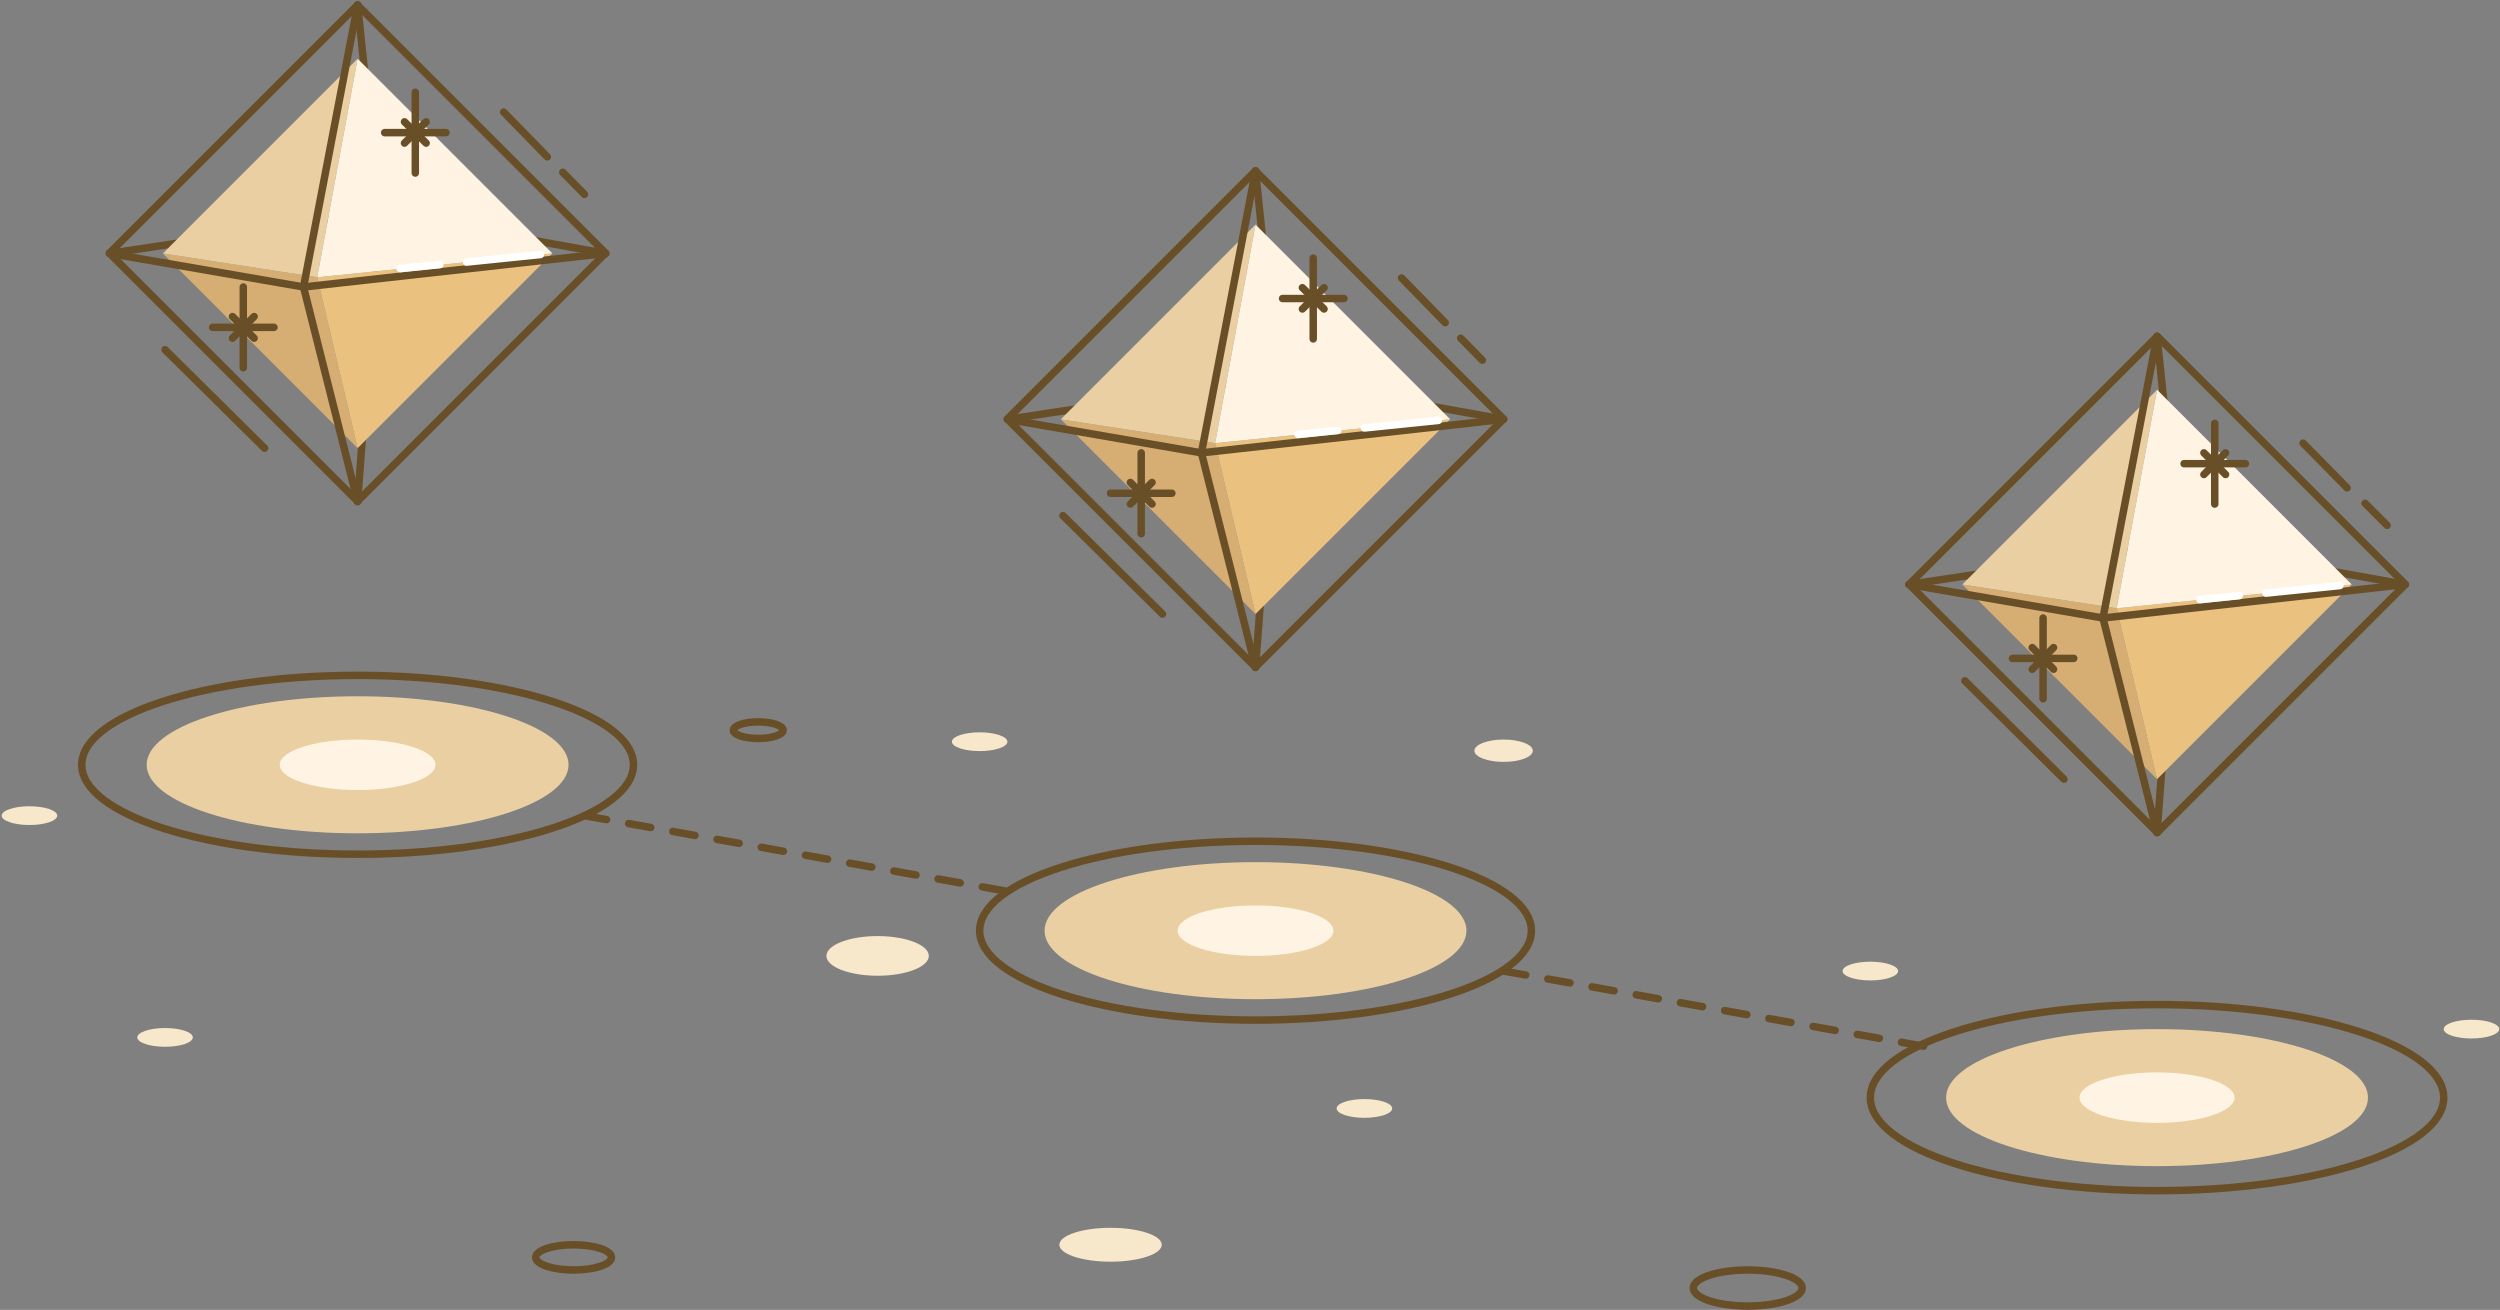 <?xml version="1.0" encoding="UTF-8"?>
<svg width="334px" height="175px" viewBox="0 0 334 175" version="1.1" xmlns="http://www.w3.org/2000/svg" xmlns:xlink="http://www.w3.org/1999/xlink">
    <rect x="0" y="0" width="334" height="175" fill="#808080" stroke="none"/>
    <title>r2</title>
    <g id="Page-1" stroke="none" stroke-width="1" fill="none" fill-rule="evenodd">
        <g id="Roadmap" transform="translate(-249, -667)">
            <g id="r2" transform="translate(238, 569)">
                <g id="Layer_2" transform="translate(11.081, 98.281)">
                    <g id="Group" transform="translate(14.453, 0)">
                        <polygon id="Rectangle" stroke="#684F28" stroke-width="1" stroke-linecap="round" stroke-linejoin="round" transform="translate(33.231, 33.539) rotate(45) translate(-33.231, -33.539) " points="9.793 10.102 56.669 10.102 56.669 56.977 9.793 56.977"></polygon>
                        <polyline id="Path" stroke="#684F28" stroke-linecap="round" stroke-linejoin="round" points="33.242 0.385 36.133 28.135 33.242 66.725"></polyline>
                        <polyline id="Path" stroke="#684F28" stroke-linecap="round" stroke-linejoin="round" points="66.388 33.579 36.133 28.135 0.096 33.579"></polyline>
                        <g transform="translate(7.227, 7.227)" fill-rule="nonzero" id="Path">
                            <polygon fill="#D6AE74" points="26.016 52.368 0 26.353 20.62 29.533"></polygon>
                            <polygon fill="#EAC17F" points="26.016 52.368 20.62 29.533 52.031 26.353"></polygon>
                            <polygon fill="#E9CFA1" points="20.62 29.533 0 26.353 26.016 0.337"></polygon>
                            <polygon fill="#FFF4E3" points="20.62 29.533 26.016 0.337 52.031 26.353"></polygon>
                        </g>
                        <polyline id="Path" stroke="#684F28" stroke-linecap="round" stroke-linejoin="round" points="33.242 0.385 26.016 38.06 33.242 66.725"></polyline>
                        <polyline id="Path" stroke="#684F28" stroke-linecap="round" stroke-linejoin="round" points="0.096 33.579 26.016 38.06 66.388 33.579"></polyline>
                    </g>
                    <g id="Group" transform="translate(51.068, 12.044)" stroke="#684F28" stroke-linecap="round" stroke-linejoin="round">
                        <line x1="4.336" y1="0" x2="4.336" y2="10.792" id="Path"></line>
                        <line x1="0.241" y1="5.396" x2="8.431" y2="5.396" id="Path"></line>
                        <line x1="2.891" y1="3.951" x2="5.781" y2="6.793" id="Path"></line>
                        <line x1="2.891" y1="6.793" x2="5.781" y2="3.951" id="Path"></line>
                    </g>
                    <g id="Group" transform="translate(27.943, 38.06)" stroke="#684F28" stroke-linecap="round" stroke-linejoin="round">
                        <line x1="4.48" y1="0" x2="4.48" y2="10.792" id="Path"></line>
                        <line x1="0.385" y1="5.396" x2="8.576" y2="5.396" id="Path"></line>
                        <line x1="3.035" y1="3.951" x2="5.926" y2="6.841" id="Path"></line>
                        <line x1="3.035" y1="6.841" x2="5.926" y2="3.951" id="Path"></line>
                    </g>
                    <line x1="67.207" y1="14.694" x2="73.036" y2="20.668" id="Path" stroke="#684F28" stroke-linecap="round" stroke-linejoin="round"></line>
                    <line x1="75.108" y1="22.74" x2="77.999" y2="25.678" id="Path" stroke="#684F28" stroke-linecap="round" stroke-linejoin="round"></line>
                    <line x1="21.969" y1="46.443" x2="35.266" y2="59.595" id="Path" stroke="#684F28" stroke-linecap="round" stroke-linejoin="round"></line>
                    <line x1="53.38" y1="35.603" x2="58.68" y2="35.073" id="Path" stroke="#FFFFFF" stroke-linecap="round" stroke-linejoin="round"></line>
                    <line x1="62.245" y1="34.736" x2="72.121" y2="33.724" id="Path" stroke="#FFFFFF" stroke-linecap="round" stroke-linejoin="round"></line>
                    <g id="Group" transform="translate(134.414, 22.161)">
                        <polygon id="Rectangle" stroke="#684F28" stroke-width="1" stroke-linecap="round" stroke-linejoin="round" transform="translate(33.23, 33.539) rotate(45) translate(-33.23, -33.539) " points="9.792 10.101 56.668 10.101 56.668 56.976 9.792 56.976"></polygon>
                        <polyline id="Path" stroke="#684F28" stroke-linecap="round" stroke-linejoin="round" points="33.242 0.385 36.133 28.135 33.242 66.725"></polyline>
                        <polyline id="Path" stroke="#684F28" stroke-linecap="round" stroke-linejoin="round" points="66.388 33.579 36.133 28.135 0.096 33.579"></polyline>
                        <g transform="translate(7.227, 7.227)" fill-rule="nonzero" id="Path">
                            <polygon fill="#D6AE74" points="26.016 52.368 0 26.353 20.62 29.533"></polygon>
                            <polygon fill="#EAC17F" points="26.016 52.368 20.62 29.533 52.031 26.353"></polygon>
                            <polygon fill="#E9CFA1" points="20.62 29.533 0 26.353 26.016 0.337"></polygon>
                            <polygon fill="#FFF4E3" points="20.62 29.533 26.016 0.337 52.031 26.353"></polygon>
                        </g>
                        <polyline id="Path" stroke="#684F28" stroke-linecap="round" stroke-linejoin="round" points="33.242 66.725 26.016 38.06 33.242 0.385"></polyline>
                        <polyline id="Path" stroke="#684F28" stroke-linecap="round" stroke-linejoin="round" points="0.096 33.579 26.016 38.06 66.388 33.579"></polyline>
                    </g>
                    <g id="Group" transform="translate(171.029, 34.206)" stroke="#684F28" stroke-linecap="round" stroke-linejoin="round">
                        <line x1="4.336" y1="0" x2="4.336" y2="10.792" id="Path"></line>
                        <line x1="0.241" y1="5.396" x2="8.431" y2="5.396" id="Path"></line>
                        <line x1="2.891" y1="3.951" x2="5.781" y2="6.793" id="Path"></line>
                        <line x1="2.891" y1="6.793" x2="5.781" y2="3.951" id="Path"></line>
                    </g>
                    <g id="Group" transform="translate(147.904, 60.221)" stroke="#684F28" stroke-linecap="round" stroke-linejoin="round">
                        <line x1="4.48" y1="0" x2="4.48" y2="10.792" id="Path"></line>
                        <line x1="0.385" y1="5.396" x2="8.576" y2="5.396" id="Path"></line>
                        <line x1="3.035" y1="3.951" x2="5.926" y2="6.841" id="Path"></line>
                        <line x1="3.035" y1="6.841" x2="5.926" y2="3.951" id="Path"></line>
                    </g>
                    <line x1="187.168" y1="36.855" x2="192.997" y2="42.829" id="Path" stroke="#684F28" stroke-linecap="round" stroke-linejoin="round"></line>
                    <line x1="195.069" y1="44.901" x2="197.96" y2="47.84" id="Path" stroke="#684F28" stroke-linecap="round" stroke-linejoin="round"></line>
                    <line x1="141.93" y1="68.604" x2="155.227" y2="81.757" id="Path" stroke="#684F28" stroke-linecap="round" stroke-linejoin="round"></line>
                    <line x1="173.341" y1="57.764" x2="178.641" y2="57.234" id="Path" stroke="#FFFFFF" stroke-linecap="round" stroke-linejoin="round"></line>
                    <line x1="182.206" y1="56.897" x2="192.082" y2="55.885" id="Path" stroke="#FFFFFF" stroke-linecap="round" stroke-linejoin="round"></line>
                    <g id="Group" transform="translate(254.857, 44.323)">
                        <polygon id="Rectangle" stroke="#684F28" stroke-width="1" stroke-linecap="round" stroke-linejoin="round" transform="translate(33.274, 33.47) rotate(45) translate(-33.274, -33.47) " points="9.836 10.032 56.712 10.032 56.712 56.908 9.836 56.908"></polygon>
                        <polyline id="Path" stroke="#684F28" stroke-linecap="round" stroke-linejoin="round" points="33.242 0.337 36.133 28.039 33.242 66.629"></polyline>
                        <polyline id="Path" stroke="#684F28" stroke-linecap="round" stroke-linejoin="round" points="66.388 33.483 36.133 28.039 0.096 33.483"></polyline>
                        <g transform="translate(7.227, 7.227)" fill-rule="nonzero" id="Path">
                            <polygon fill="#D6AE74" points="26.016 52.272 0 26.257 20.62 29.436"></polygon>
                            <polygon fill="#EAC17F" points="26.016 52.272 20.62 29.436 52.031 26.257"></polygon>
                            <polygon fill="#E9CFA1" points="20.62 29.436 0 26.257 26.016 0.241"></polygon>
                            <polygon fill="#FFF4E3" points="20.62 29.436 26.016 0.241 52.031 26.257"></polygon>
                        </g>
                        <polyline id="Path" stroke="#684F28" stroke-linecap="round" stroke-linejoin="round" points="33.242 66.629 26.016 37.964 33.242 0.337"></polyline>
                        <polyline id="Path" stroke="#684F28" stroke-linecap="round" stroke-linejoin="round" points="0.096 33.483 26.016 37.964 66.388 33.483"></polyline>
                    </g>
                    <g id="Group" transform="translate(291.471, 55.885)" stroke="#684F28" stroke-linecap="round" stroke-linejoin="round">
                        <line x1="4.336" y1="0.385" x2="4.336" y2="11.177" id="Path"></line>
                        <line x1="0.241" y1="5.781" x2="8.431" y2="5.781" id="Path"></line>
                        <line x1="2.891" y1="4.336" x2="5.781" y2="7.227" id="Path"></line>
                        <line x1="2.891" y1="7.227" x2="5.781" y2="4.336" id="Path"></line>
                    </g>
                    <g id="Group" transform="translate(268.346, 81.901)" stroke="#684F28" stroke-linecap="round" stroke-linejoin="round">
                        <line x1="4.529" y1="0.385" x2="4.529" y2="11.177" id="Path"></line>
                        <line x1="0.434" y1="5.781" x2="8.624" y2="5.781" id="Path"></line>
                        <line x1="3.083" y1="4.336" x2="5.926" y2="7.227" id="Path"></line>
                        <line x1="3.083" y1="7.227" x2="5.926" y2="4.336" id="Path"></line>
                    </g>
                    <line x1="307.611" y1="58.921" x2="313.488" y2="64.895" id="Path" stroke="#684F28" stroke-linecap="round" stroke-linejoin="round"></line>
                    <line x1="315.897" y1="66.966" x2="318.836" y2="69.905" id="Path" stroke="#684F28" stroke-linecap="round" stroke-linejoin="round"></line>
                    <line x1="262.421" y1="90.669" x2="275.669" y2="103.822" id="Path" stroke="#684F28" stroke-linecap="round" stroke-linejoin="round"></line>
                    <line x1="293.832" y1="79.829" x2="299.083" y2="79.299" id="Path" stroke="#FFFFFF" stroke-linecap="round" stroke-linejoin="round"></line>
                    <line x1="302.648" y1="78.962" x2="312.525" y2="77.951" id="Path" stroke="#FFFFFF" stroke-linecap="round" stroke-linejoin="round"></line>
                    <ellipse id="Oval" fill="#E9CFA1" fill-rule="nonzero" cx="47.695" cy="101.895" rx="28.184" ry="9.154"></ellipse>
                    <ellipse id="Oval" fill="#FFF4E3" fill-rule="nonzero" cx="47.695" cy="101.895" rx="10.406" ry="3.372"></ellipse>
                    <ellipse id="Oval" stroke="#684F28" stroke-linecap="round" stroke-linejoin="round" cx="47.695" cy="101.895" rx="36.855" ry="11.948"></ellipse>
                    <ellipse id="Oval" fill="#E9CFA1" fill-rule="nonzero" cx="167.656" cy="124.056" rx="28.184" ry="9.154"></ellipse>
                    <ellipse id="Oval" fill="#FFF4E3" fill-rule="nonzero" cx="167.656" cy="124.056" rx="10.406" ry="3.372"></ellipse>
                    <ellipse id="Oval" stroke="#684F28" stroke-linecap="round" stroke-linejoin="round" cx="167.656" cy="124.056" rx="36.855" ry="11.948"></ellipse>
                    <ellipse id="Oval" fill="#E9CFA1" fill-rule="nonzero" cx="288.099" cy="146.362" rx="28.184" ry="9.154"></ellipse>
                    <ellipse id="Oval" fill="#FFF4E3" fill-rule="nonzero" cx="288.099" cy="146.362" rx="10.358" ry="3.372"></ellipse>
                    <ellipse id="Oval" stroke="#684F28" stroke-linecap="round" stroke-linejoin="round" cx="288.099" cy="146.362" rx="38.301" ry="12.43"></ellipse>
                    <line x1="77.999" y1="108.688" x2="134.51" y2="118.805" id="Path" stroke="#684F28" stroke-linecap="round" stroke-linejoin="round" stroke-dasharray="3,3"></line>
                    <line x1="200.802" y1="129.452" x2="257.314" y2="139.569" id="Path" stroke="#684F28" stroke-linecap="round" stroke-linejoin="round" stroke-dasharray="3,3"></line>
                    <ellipse id="Oval" stroke="#684F28" stroke-linecap="round" stroke-linejoin="round" cx="233.418" cy="171.799" rx="7.275" ry="2.409"></ellipse>
                    <ellipse id="Oval" stroke="#684F28" stroke-linecap="round" stroke-linejoin="round" cx="76.553" cy="167.704" rx="5.059" ry="1.686"></ellipse>
                    <ellipse id="Oval" stroke="#684F28" stroke-linecap="round" stroke-linejoin="round" cx="101.22" cy="97.27" rx="3.324" ry="1.108"></ellipse>
                    <ellipse id="Oval" fill="#F7E7CB" fill-rule="nonzero" cx="148.289" cy="166.018" rx="6.841" ry="2.264"></ellipse>
                    <ellipse id="Oval" fill="#F7E7CB" fill-rule="nonzero" cx="130.801" cy="98.811" rx="3.71" ry="1.253"></ellipse>
                    <ellipse id="Oval" fill="#F7E7CB" fill-rule="nonzero" cx="182.206" cy="147.807" rx="3.71" ry="1.253"></ellipse>
                    <ellipse id="Oval" fill="#F7E7CB" fill-rule="nonzero" cx="3.854" cy="108.688" rx="3.71" ry="1.253"></ellipse>
                    <ellipse id="Oval" fill="#F7E7CB" fill-rule="nonzero" cx="249.798" cy="129.452" rx="3.71" ry="1.253"></ellipse>
                    <ellipse id="Oval" fill="#F7E7CB" fill-rule="nonzero" cx="330.109" cy="137.208" rx="3.71" ry="1.253"></ellipse>
                    <ellipse id="Oval" fill="#F7E7CB" fill-rule="nonzero" cx="21.969" cy="138.316" rx="3.71" ry="1.253"></ellipse>
                    <ellipse id="Oval" fill="#F7E7CB" fill-rule="nonzero" cx="117.167" cy="127.428" rx="6.841" ry="2.65"></ellipse>
                    <ellipse id="Oval" fill="#F7E7CB" fill-rule="nonzero" cx="200.802" cy="100.016" rx="3.902" ry="1.493"></ellipse>
                </g>
            </g>
        </g>
    </g>
</svg>